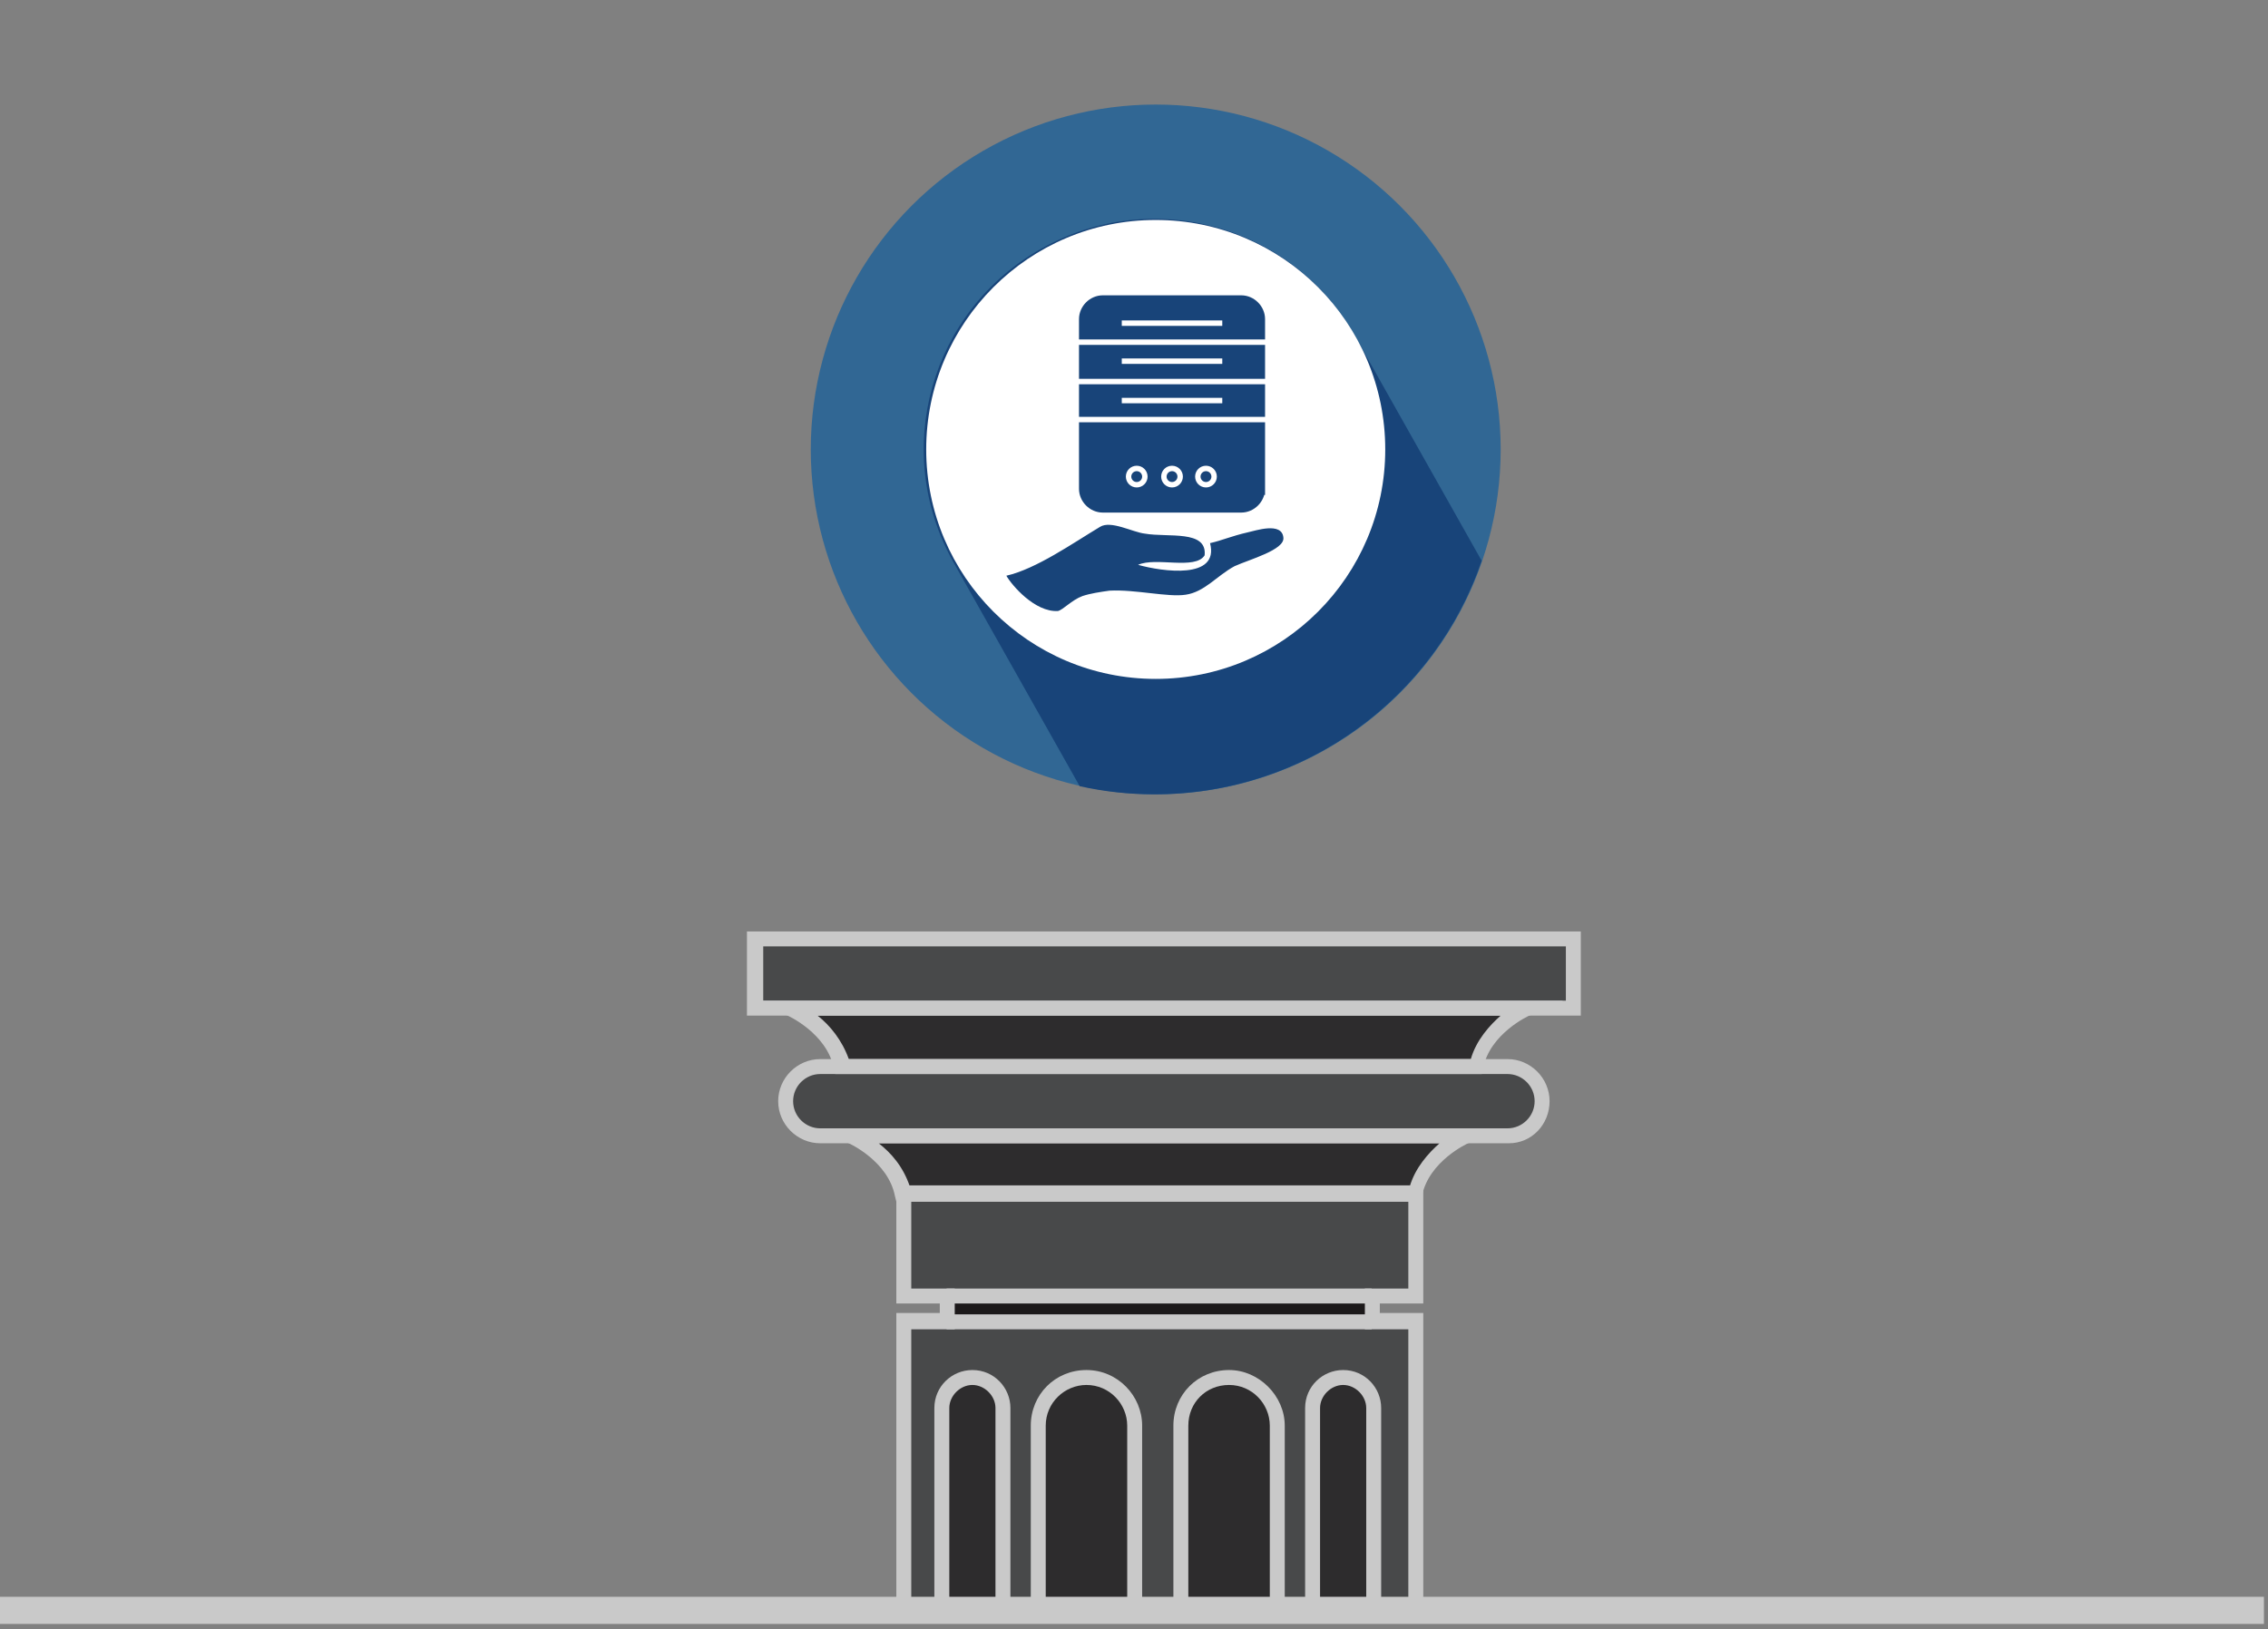 <svg xmlns="http://www.w3.org/2000/svg" width="167" height="120" viewBox="0 -7.7 167 120"><rect x="0" y="-7.7" width="167" height="120" fill="#808080" stroke="none"/><style>.a{fill:#1C191A;opacity:0.6;}.b{fill:#C9C9C9;}.c{fill:#184479;}.d{fill:#FFF;}.e{fill:none;stroke-width:0.4;stroke:#FFF;}</style><path d="M55.6 61.5v4.8h3.2l3.3 4.3 -2.1 0.4c0 0-2 0.8-2 1.8s0.3 3 1.2 3.1c0.9 0.1 4 0 4 0s3.3 2.6 3.4 4.3 0 7.6 0 7.6h3.1v1.9h-3.2l-0.2 21.3h37.9V89.6h-3.2v-1.9h3.2V80.3c0 0 1.6-4.1 4.1-3.9l3.5-0.7c0 0 1.4-0.8 1.7-2.3s-1-2.5-2-2.5 -2.6 0-2.6 0 1.3-4 3.7-4.2l3.2 0.1v-5.2L55.6 61.5 55.6 61.5z" style="fill:#3A3B3C;opacity:0.8"/><polygon points="59 66.6 61.9 70.6 108.6 70.8 111.6 66.6 " class="a"/><polygon points="63.5 76.1 66.6 80.2 104.1 80.2 107 76.1 " class="a"/><polygon points="69.8 87.9 69.7 89.6 101 89.7 101 87.9 " fill="#1C191A"/><path d="M69.4 111h4.5v-15.2c0 0-1.2-1.9-2.3-1.9s-2.2 1.2-2.2 2.1C69.4 96.8 69.4 111 69.4 111z" class="a"/><path d="M96.7 111h4.5v-15.2c0 0-1.2-1.9-2.3-1.9 -1.1 0-2.2 1.2-2.2 2.1S96.7 111 96.7 111z" class="a"/><path d="M76.6 110.9H83.5V97.1c0 0-0.6-3.4-3.5-3.3 -2.9 0.1-3.3 2.3-3.4 3.3C76.5 98.1 76.6 110.9 76.6 110.9z" class="a"/><path d="M87 110.9h6.9V97.1c0 0-0.6-3.4-3.5-3.3 -2.9 0.1-3.3 2.3-3.4 3.3C87 98.1 87 110.9 87 110.9z" class="a"/><path d="M116.4 67.1H55v-6.2h61.4V67.1zM56.2 66h59.1v-4H56.2V66z" class="b"/><path d="M111.1 76.5H60.4c-1.7 0-3.1-1.4-3.1-3.1s1.4-3.1 3.1-3.1h50.6c1.7 0 3.1 1.4 3.1 3.1S112.8 76.5 111.1 76.5zM60.4 71.4c-1.1 0-2 0.9-2 2 0 1.1 0.9 2 2 2h50.6c1.1 0 2-0.9 2-2 0-1.1-0.9-2-2-2H60.4z" class="b"/><path d="M109.1 71.4H61.5l-0.1-0.4c-0.5-2.6-3.4-3.9-3.4-3.9l-2.5-1.1h59.6l-2.5 1.1c0 0-2.9 1.3-3.4 3.9L109.1 71.4zM62.5 70.3h45.8c0.4-1.4 1.4-2.5 2.2-3.2H60.2C61.1 67.8 62 68.9 62.5 70.3z" class="b"/><path d="M104.6 80.8H66l-0.1-0.4c-0.5-2.6-3.4-3.9-3.4-3.9l-2.5-1.1h50.6l-2.5 1.1c0 0-2.9 1.3-3.4 3.9L104.6 80.8zM67 79.7h36.8c0.4-1.4 1.4-2.5 2.2-3.2H64.7C65.6 77.2 66.5 78.2 67 79.7z" class="b"/><path d="M104.8 111.5h-38.8V89h3.2v-0.7h-3.2v-8.7h38.8v8.7h-3.2v0.7h3.2V111.5zM67.1 110.4h36.6V90.2h-3.2v-3h3.2v-6.4H67.1v6.4h3.2v3h-3.2V110.4z" class="b"/><rect x="69.7" y="87.2" width="31.3" height="1.1" class="b"/><rect x="69.7" y="89.1" width="31.3" height="1.1" class="b"/><path d="M84.1 111.5h-8.2V97.3c0-2.3 1.8-4.1 4.1-4.1 2.3 0 4.1 1.9 4.1 4.1L84.1 111.5zM77 110.4h6V97.3c0-1.6-1.3-3-3-3 -1.6 0-3 1.3-3 3L77 110.4z" class="b"/><path d="M94.6 111.5h-8.2V97.3c0-2.3 1.8-4.1 4.1-4.1 2.2 0 4.1 1.9 4.1 4.1L94.6 111.5zM87.5 110.4h6V97.3c0-1.6-1.3-3-3-3 -1.7 0-3 1.3-3 3L87.5 110.4z" class="b"/><path d="M74.4 111.5h-5.6V96c0-1.6 1.3-2.8 2.8-2.8 1.6 0 2.8 1.3 2.8 2.8L74.4 111.5zM69.9 110.4h3.4V96c0-0.9-0.8-1.7-1.7-1.7 -0.9 0-1.7 0.8-1.7 1.7L69.9 110.4z" class="b"/><path d="M101.8 111.5h-5.7V96c0-1.6 1.3-2.8 2.8-2.8 1.6 0 2.8 1.3 2.8 2.8V111.5zM97.2 110.4h3.4V96c0-0.9-0.8-1.7-1.7-1.7 -0.9 0-1.7 0.8-1.7 1.7L97.2 110.4z" class="b"/><line y1="110.9" x2="166.7" y2="110.9" style="fill:none;stroke-width:2;stroke:#C9C9C9"/><circle cx="85.1" cy="25.4" r="25.4" fill="#316794"/><path d="M109.1 33.6l-9.3-16.5c-4.6-8.2-14.9-11.1-23.1-6.5s-11.1 14.9-6.5 23.1l9.3 16.5c1.8 0.4 3.6 0.6 5.5 0.6C96.2 50.8 105.7 43.6 109.1 33.6z" class="c"/><circle cx="85.1" cy="25.4" r="16.9" class="d"/><path d="M84.3 31.6c-0.9-0.1-2.5-1-3.3-0.5 -2 1.2-4.7 3.1-6.9 3.6 0.5 0.7 2.2 2.8 3.8 2.6 0.5 0 1-0.8 1.9-1.1 0.6-0.2 1.3-0.3 2-0.4 1.9-0.2 4.2 0.5 5.6 0.3 1.4-0.2 2.2-1.4 3.6-2.1 1-0.6 3.7-1.2 3.6-2.1 -0.2-1.2-2.1-0.5-2.6-0.4 -1.3 0.3-1.8 0.6-2.8 0.8 0.7 2.7-3.5 2.1-5.3 1.6 1.3-0.5 4.2 0.5 4.9-0.7C88.9 31.3 86 31.9 84.3 31.6z" class="d"/><path d="M88.7 33.2c-0.7 1.1-3.6 0.1-4.9 0.7 1.8 0.5 6 1.1 5.3-1.6 0.9-0.2 1.5-0.5 2.8-0.8 0.5-0.1 2.5-0.8 2.6 0.4 0.1 0.9-2.5 1.6-3.6 2.1 -1.3 0.7-2.2 1.9-3.6 2.1 -1.3 0.2-3.7-0.4-5.6-0.3 -0.7 0.1-1.4 0.2-2 0.4 -0.8 0.3-1.4 1-1.8 1.1 -1.7 0.1-3.4-1.9-3.8-2.6 2.2-0.5 4.9-2.4 6.9-3.6 0.8-0.5 2.4 0.4 3.3 0.5C86 31.9 88.9 31.3 88.7 33.2z" class="c"/><path d="M92.7 28.3c0 0.7-0.6 1.3-1.3 1.3H81.2c-0.7 0-1.3-0.6-1.3-1.3V15.8c0-0.7 0.6-1.3 1.3-1.3h10.2c0.7 0 1.3 0.6 1.3 1.3v12.5H92.7z" style="fill:#184479;stroke-width:0.9;stroke:#184479"/><line x1="82.6" y1="16.1" x2="90" y2="16.1" class="e"/><line x1="78.9" y1="17.5" x2="93.7" y2="17.5" class="e"/><line x1="78.9" y1="20.4" x2="93.7" y2="20.4" class="e"/><line x1="78.9" y1="23.2" x2="93.7" y2="23.2" class="e"/><line x1="82.6" y1="18.9" x2="90" y2="18.9" class="e"/><line x1="82.6" y1="21.8" x2="90" y2="21.8" class="e"/><circle cx="83.7" cy="27.4" r="0.6" class="e"/><circle cx="86.3" cy="27.4" r="0.6" class="e"/><circle cx="88.8" cy="27.4" r="0.6" class="e"/></svg>